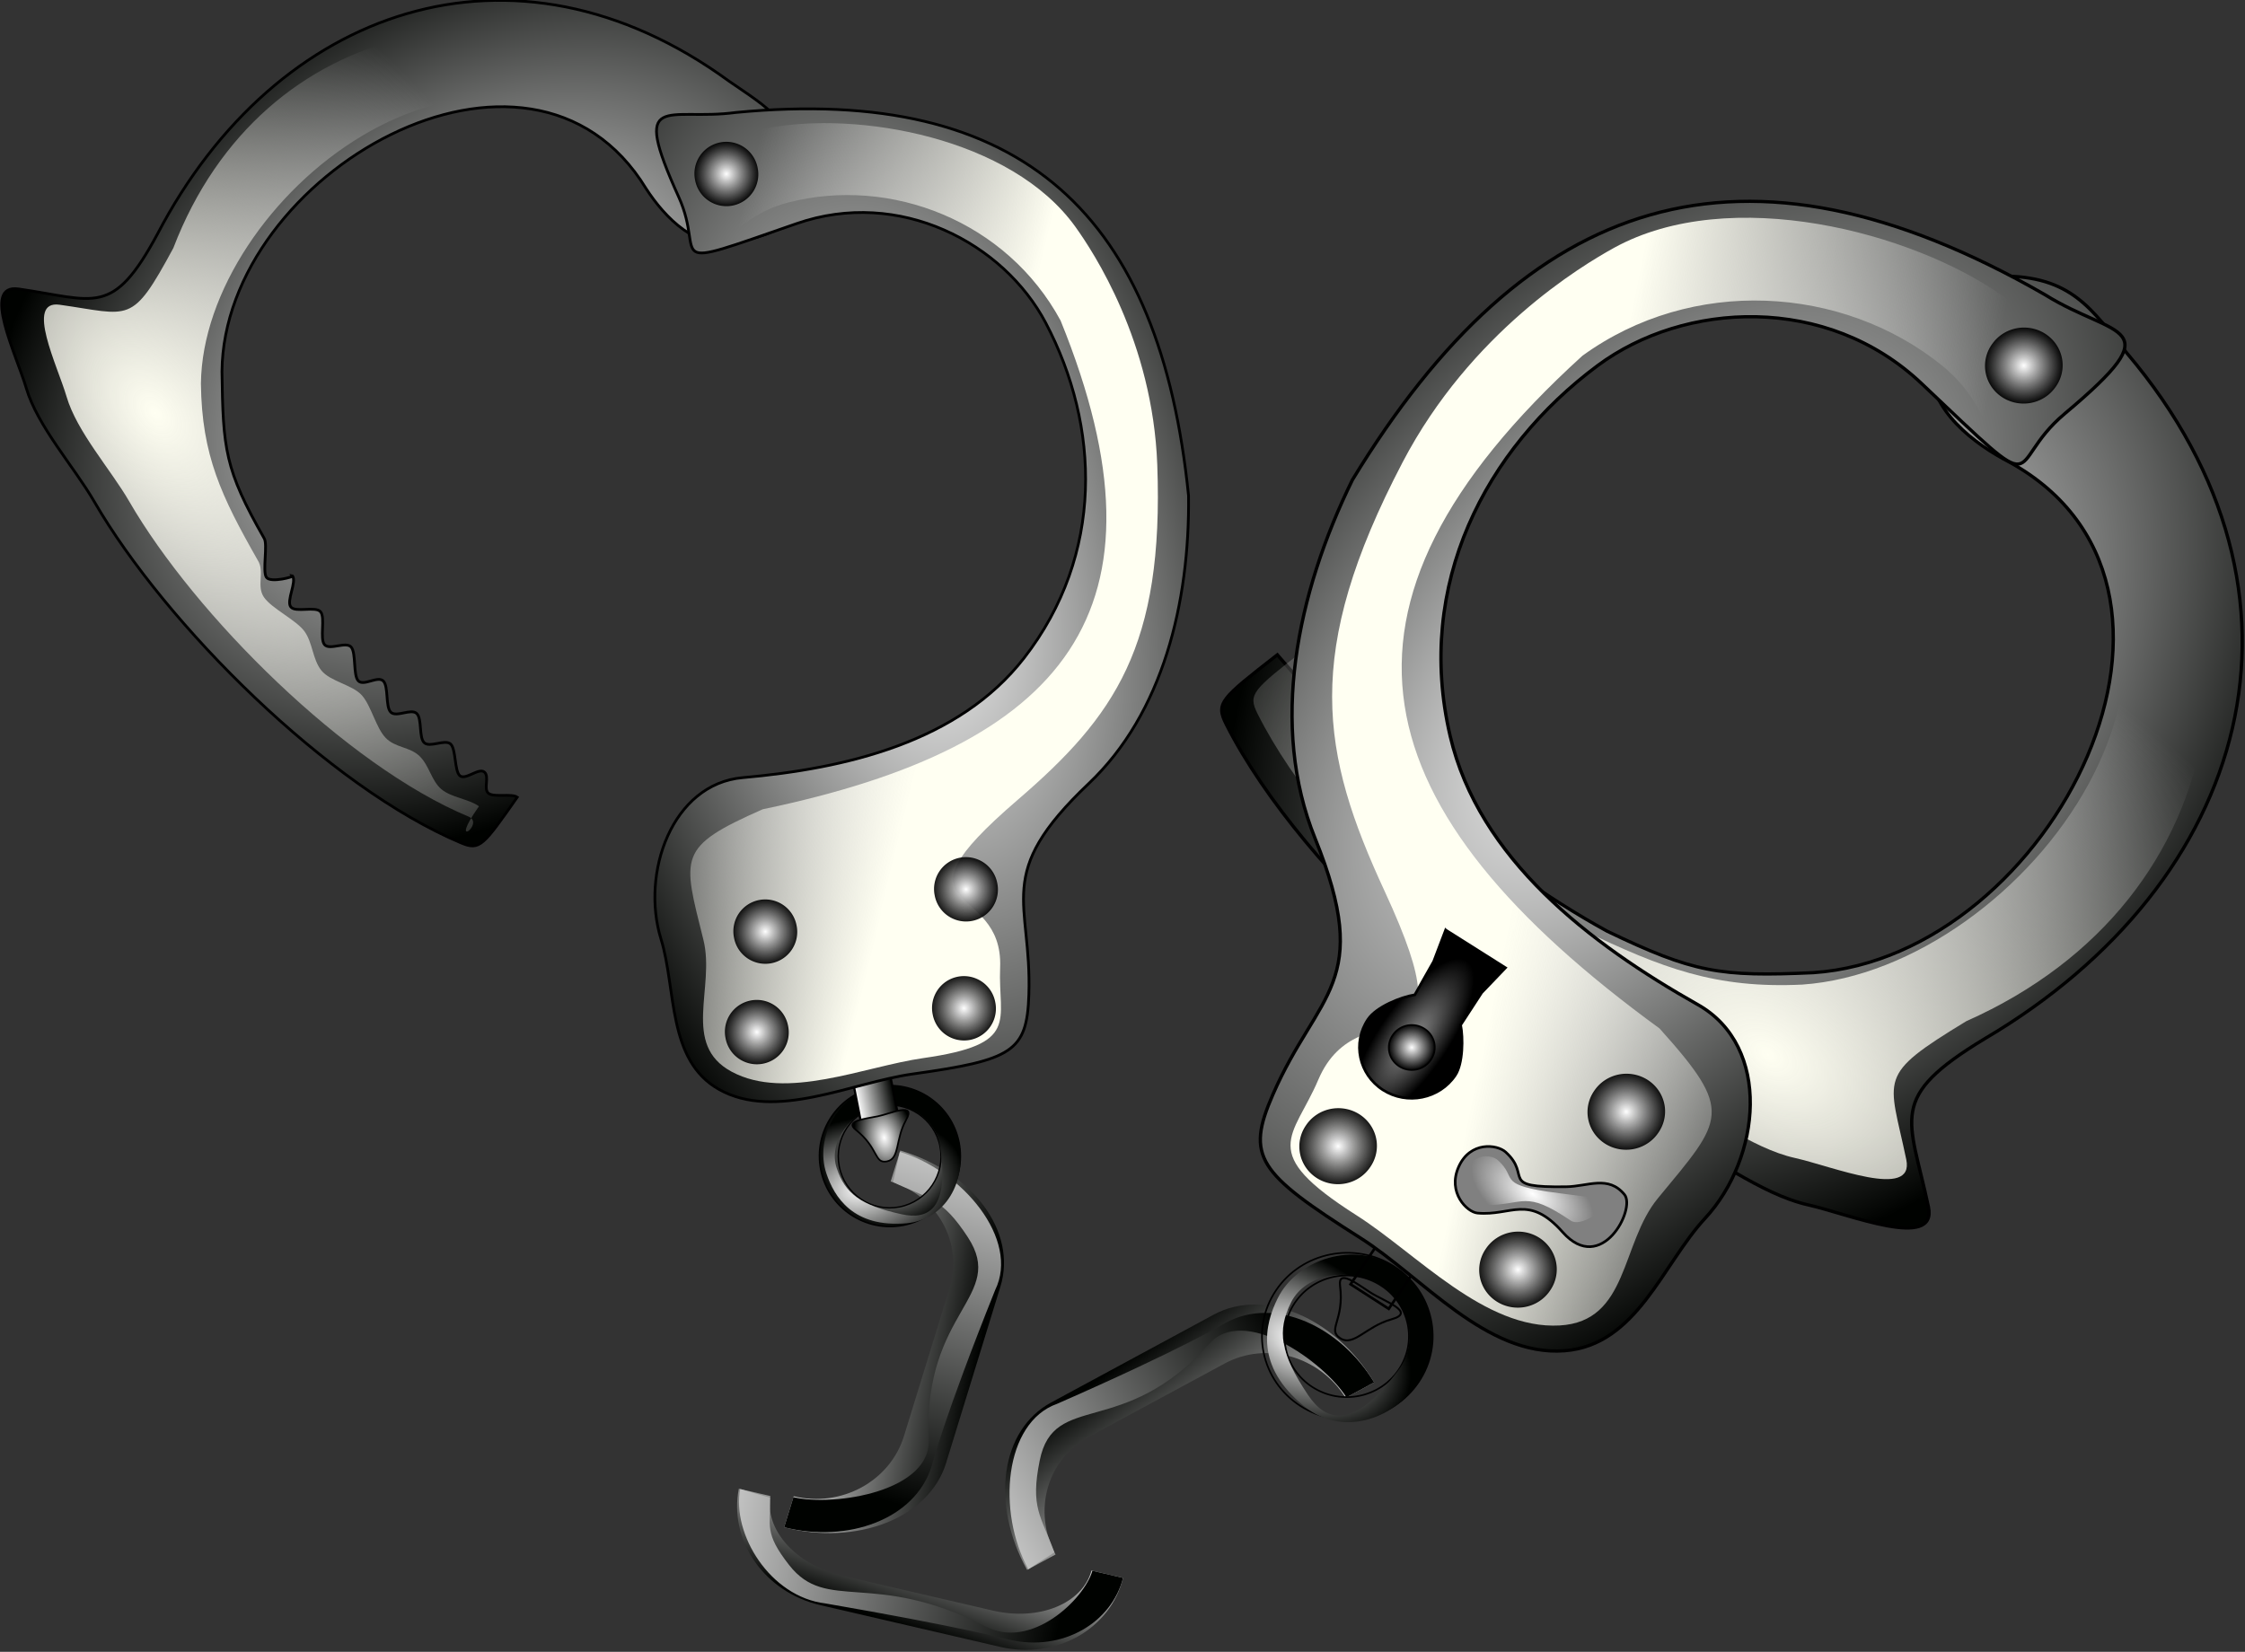 <?xml version="1.0" encoding="UTF-8"?>
<svg version="1.0" viewBox="0 0 510.53 375.71" xmlns="http://www.w3.org/2000/svg" xmlns:xlink="http://www.w3.org/1999/xlink">
<rect x="0" y="0" width="510.53" height="375.71" fill="#333333" stroke="none"/>
<defs>
<linearGradient id="e">
<stop stop-color="#fffff2" offset="0"/>
<stop stop-color="#f2f2f2" stop-opacity="0" offset="1"/>
</linearGradient>
<linearGradient id="b">
<stop stop-color="#fff" offset="0"/>
<stop stop-color="#000200" offset="1"/>
</linearGradient>
<linearGradient id="d" x1="145.46" x2="140.55" y1="863.39" y2="800.69" gradientUnits="userSpaceOnUse" xlink:href="#b"/>
<linearGradient id="c" x1="-7.972" x2="228.43" y1="829.06" y2="835.87" gradientUnits="userSpaceOnUse" xlink:href="#b"/>
<radialGradient id="h" cx="-25.297" cy="781.09" r="25.956" gradientTransform="matrix(1 0 0 1.001 -1.263 36.653)" gradientUnits="userSpaceOnUse" xlink:href="#b"/>
<radialGradient id="g" cx="-39.186" cy="828.31" r="25.703" gradientTransform="matrix(1.491 -.02 .013 1 8.33 -1.196)" gradientUnits="userSpaceOnUse">
<stop stop-color="#fff" stop-opacity=".983" offset="0"/>
<stop stop-color="#000200" offset="1"/>
</radialGradient>
<linearGradient id="i" x1="296.35" x2="310.12" y1="753.8" y2="753.8" gradientTransform="translate(-285.43 17.363)" gradientUnits="userSpaceOnUse" xlink:href="#b"/>
<radialGradient id="f" cx="304.31" cy="768.38" r="19.109" gradientTransform="matrix(.56 -4.1189e-7 1.929e-7 .856 -152.24 128.56)" gradientUnits="userSpaceOnUse" xlink:href="#b"/>
<radialGradient id="q" cx="507.58" cy="420.22" r="133.17" gradientTransform="matrix(.538 .993 -1.368 .742 186.69 -342.13)" gradientUnits="userSpaceOnUse" xlink:href="#b"/>
<radialGradient id="p" cx="442.26" cy="490.09" r="133.17" gradientTransform="matrix(.78 1.56 -1.007 .506 -85.905 -472.48)" gradientUnits="userSpaceOnUse" xlink:href="#e"/>
<radialGradient id="o" cx="545.88" cy="460.04" r="117.4" gradientTransform="matrix(1.292 -.043 .078 2.35 -715.67 -481.82)" gradientUnits="userSpaceOnUse" xlink:href="#b"/>
<linearGradient id="s" x1="604.81" x2="504.71" y1="375.76" y2="329.29" gradientTransform="translate(-520 115.71)" gradientUnits="userSpaceOnUse" xlink:href="#e"/>
<radialGradient id="a" cx="43.437" cy="431.62" r="10.102" gradientTransform="matrix(1 0 0 1.15 0 -64.744)" gradientUnits="userSpaceOnUse">
<stop stop-color="#fff" offset="0"/>
<stop stop-opacity=".896" offset="1"/>
</radialGradient>
<radialGradient id="n" cx="507.58" cy="420.22" r="133.17" gradientTransform="matrix(-1.128 -.054 -.075 1.555 1450.8 -206.68)" gradientUnits="userSpaceOnUse" xlink:href="#b"/>
<radialGradient id="m" cx="442.26" cy="490.09" r="133.17" gradientTransform="matrix(-1.744 -.026 -.019 1.127 1686.5 -17.619)" gradientUnits="userSpaceOnUse" xlink:href="#e"/>
<radialGradient id="l" cx="545.88" cy="460.04" r="117.4" gradientTransform="matrix(-1.289 -.105 -.191 2.344 1598.3 -563.74)" gradientUnits="userSpaceOnUse" xlink:href="#b"/>
<linearGradient id="r" x1="604.81" x2="504.71" y1="375.76" y2="329.29" gradientTransform="matrix(-.999 -.048 -.048 .999 1374.2 23.718)" gradientUnits="userSpaceOnUse" xlink:href="#e"/>
<radialGradient id="k" cx="865.29" cy="346.28" r="16.119" gradientTransform="matrix(-.648 -.006 .016 -1.802 1418.6 999.48)" gradientUnits="userSpaceOnUse">
<stop stop-color="#8a8a8a" offset="0"/>
<stop offset="1"/>
</radialGradient>
<radialGradient id="j" cx="715.61" cy="389.72" r="20.849" gradientTransform="matrix(1 0 0 .546 0 177.02)" gradientUnits="userSpaceOnUse">
<stop stop-color="#fff" offset="0"/>
<stop stop-color="#fff" stop-opacity="0" offset="1"/>
</radialGradient>
</defs>
<g transform="translate(-110.73 -262.5)">
<g transform="matrix(.624 0 0 .624 298.94 -6.294)">
<g transform="matrix(-.203 .659 -1.122 -.308 982.4 1078)">
<path d="m103.66 800.69c-30.224 0-54.623 18.88-55.316 42.56h17.094c0.859-15.32 21.143-27.47 46.222-27.47h81.72c25.07 0 45.35 12.15 46.21 27.47h17.13c-0.69-23.68-25.09-42.56-55.31-42.56h-97.75z" fill="url(#d)"/>
<path d="m106.16 801.95c-29.254-2.76-56.385 20.85-57.059 41.3l16.365-0.76c3.614-12.22 0.741-15.89 17.656-27.51 24.938-17.12 43.578 6.57 107.98-6.81 26.49-6.04 48.13 21.85 48.97 35.08h16.65c-0.68-20.45-22.37-38.52-51.75-38.52 0 0-26.84 0.76-98.81-2.78z" fill="url(#c)"/>
</g>
<g transform="matrix(.981 -.193 .193 .981 -104.82 79.519)">
<g transform="translate(2.525 -35.355)">
<path d="m-26.544 792.5c-14.194 0-25.719 11.52-25.719 25.72 0 14.19 11.525 25.72 25.719 25.72s25.688-11.53 25.688-25.72c-4.4e-4 -14.2-11.494-25.72-25.688-25.72zm-0.156 7.09c10.348 0 18.75 8.4 18.75 18.75-2e-4 10.35-8.402 18.75-18.75 18.75s-18.719-8.4-18.719-18.75 8.371-18.75 18.719-18.75z" fill="url(#h)" stroke="#000" stroke-width=".505"/>
<path d="m-26.544 792.5c-14.194 0-25.707 13.88-23.951 27.48 1.142 8.85 5.647 21.38 25.214 23.45 14.303 1.51 24.425-11.02 24.425-25.21-4.4e-4 -14.2-11.494-25.72-25.688-25.72zm-0.156 7.09c10.348 0 19.195 8.41 18.75 18.75-1.01 23.48-9.678 25.35-18.498 21.53-14.213-6.15-18.718-11.43-19.981-21.02-1.351-10.26 9.381-19.26 19.729-19.26z" fill="url(#g)"/>
</g>
<g transform="translate(-42.932 -10.354)" stroke="#000">
<rect x="10.926" y="763.02" width="13.763" height="16.289" fill="url(#i)" stroke-width=".8"/>
<path d="m27.152 781.56c-5.221 6.06-4.837 13.36-9.683 13.36-4.847 0-1.895-5.25-8.95-13.5-3.42-4 3.99-3.28 8.837-3.28 4.846 0 14.995-2.61 9.796 3.42z" fill="url(#f)" stroke-width=".602"/>
</g>
<path d="m-5.94 387.02c-65.863-71.23-156.75-58.42-215.14 14.45-22.02 26.82-26.91 19.23-53.58 9.9-13.05-4.56-5.36 23.55-4.21 36.03 1.34 14.43 11.6 31.61 16.31 45.32 16.84 49.04 63.84 118.85 107.24 147.98 6.08 4.07 7.59 2.6 23.26-12.42-1.65-1.79-8.32-1.49-9.99-3.38s1.65-5.98-0.03-7.96c-1.69-1.99-7.3 1.7-8.98-0.37s0.56-9.9-1.12-12.04c-1.67-2.15-7.63-0.04-9.29-2.26-1.67-2.21 0.97-8.75-0.67-11.02-1.64-2.28-7.55 0.06-9.16-2.27-1.61-2.32 1.08-9.32-0.49-11.69s-7.4 0.59-8.93-1.82c-1.52-2.4 1.27-10.18-0.2-12.62s-7.91-0.24-9.32-2.7c-1.4-2.46 2.23-9.56 0.89-12.03-1.33-2.47-9.06-1.37-10.31-3.85-1.26-2.47 3.96-8.51 2.79-10.98 0.98 0.39-8.36 1.14-9.43-1.32s2.91-11.69 1.94-14.13c-9.24-27.51-8.42-34.75-3.36-62.57 14.48-70.73 136.49-111.91 164.57-35.65 4.707 11.77 13.9 25.93 28.219 25.58 16.285-0.39 25.321-1.98 27.477-17.15 3.047-21.44-6.565-28.72-18.486-41.03z" fill="url(#q)" fill-rule="evenodd" stroke="#000" stroke-width="1px"/>
<path d="m-11.722 396.81c-60.955-65.74-156.56-65.98-204.7 10.83-20.49 24.86-19.94 20.84-44.66 12.27-12.11-4.19-5.03 21.79-3.98 33.33 1.21 13.35 10.69 29.22 15.03 41.89 15.52 45.33 58.98 109.81 99.18 136.65 5.63 3.76-10.11 10.97 4.46-2.95-3.06-3.31-9.29-5.05-12.25-8.76-2.96-3.7-2.66-9.38-5.5-13.41-2.85-4.04-8.13-4.64-10.84-8.93-2.72-4.29-2.86-12.27-5.42-16.74-2.56-4.48-10.4-7.24-12.79-11.83-2.4-4.59-1.13-10.65-3.34-15.28s-10.03-10.34-12.04-14.94c-2-4.6 2.17-9.18 0.38-13.68-8.51-25.43-12.65-41.43-7.9-67.17 13.58-65.46 128.15-126.32 174.81-42.96 4.338 10.87 15.8 31.54 29.086 31.19 15.109-0.4 15.503 2.44 17.535-11.59 2.873-19.84-6.03-26.56-17.063-37.92z" fill="url(#p)" fill-rule="evenodd"/>
<path d="m-32.07 424.95c5.617 23.9-13.345 25.35 40.276 17.79 39.402-5.56 72.72 21.63 82.111 53 12.193 40.75 4.711 87.02-31.327 118.41-29.296 25.51-71.571 26.99-109.06 22.99-25.699-2.74-43.207 26.99-40.568 51.94 2.021 19.1-6.387 43.76 10.167 57.91 17.927 15.33 47.966 6.9 70.286 8.12 36.814 2.03 42.52 0.08 47.201-20.18 7.753-33.55-4.468-45.51 36.281-71.33 31.463-19.94 48.853-57.6 55.943-95.89 9.56-102-29.576-158.57-134.89-168.99-25.249-1.54-36.301-15.8-26.42 26.23z" fill="url(#o)" fill-rule="evenodd" stroke="#000" stroke-width="1px"/>
<path d="m-25.529 429.08c3.979 25.5 8.468 6.93 32.169 5.53 38.695-2.29 76.963 22.17 89.168 61.4 21.792 112.37-28.662 152.63-140.9 153.85-33.478 7.51-31.987 11.12-30.426 42.55 0.892 17.96-15.314 35.9 0.814 49.14 17.466 14.35 47.741 7.47 69.487 8.62 35.867 1.89 29.305-8.02 33.866-26.97 7.553-31.4-39.024-26.37 18.044-58.74 40.708-23.09 63.177-44.69 73.547-110.07 7.03-44.38-7.88-80.67-12.56-90.93-16.616-36.38-69.71-56.88-103.43-56.91-24.604-0.01-38.063-30.58-29.779 22.53z" fill="url(#s)" fill-rule="evenodd"/>
<path transform="matrix(1.15 0 0 1 -63.36 -11.565)" d="m53.538 431.62a10.102 11.617 0 1 1-20.203 0 10.102 11.617 0 1 1 20.203 0z" fill="url(#a)"/>
<path transform="matrix(1.15 0 0 1 -37.097 303.6)" d="m53.538 431.62a10.102 11.617 0 1 1-20.203 0 10.102 11.617 0 1 1 20.203 0z" fill="url(#a)"/>
<path transform="matrix(1.15 0 0 1 -112.86 297.54)" d="m53.538 431.62a10.102 11.617 0 1 1-20.203 0 10.102 11.617 0 1 1 20.203 0z" fill="url(#a)"/>
<path transform="matrix(1.15 0 0 1 -102.76 262.19)" d="m53.538 431.62a10.102 11.617 0 1 1-20.203 0 10.102 11.617 0 1 1 20.203 0z" fill="url(#a)"/>
<path transform="matrix(1.15 0 0 1 -28.005 261.18)" d="m53.538 431.62a10.102 11.617 0 1 1-20.203 0 10.102 11.617 0 1 1 20.203 0z" fill="url(#a)"/>
</g>
<g transform="matrix(.67 .166 -.245 1.138 141.53 6.151)">
<path d="m103.66 800.69c-30.224 0-54.623 18.88-55.316 42.56h17.094c0.859-15.32 21.143-27.47 46.222-27.47h81.72c25.07 0 45.35 12.15 46.21 27.47h17.13c-0.69-23.68-25.09-42.56-55.31-42.56h-97.75z" fill="url(#d)"/>
<path d="m106.16 801.95c-29.254-2.76-56.385 20.85-57.059 41.3l16.365-0.76c3.614-12.22 0.741-15.89 17.656-27.51 24.938-17.12 43.578 6.57 107.98-6.81 26.49-6.04 48.13 21.85 48.97 35.08h16.65c-0.68-20.45-22.37-38.52-51.75-38.52 0 0-26.84 0.76-98.81-2.78z" fill="url(#c)"/>
</g>
<g transform="matrix(.607 -.328 .584 1.007 -449.11 169.7)">
<path d="m103.66 800.69c-30.224 0-54.623 18.88-55.316 42.56h17.094c0.859-15.32 21.143-27.47 46.222-27.47h81.72c25.07 0 45.35 12.15 46.21 27.47h17.13c-0.69-23.68-25.09-42.56-55.31-42.56h-97.75z" fill="url(#d)"/>
<path d="m106.16 801.95c-29.254-2.76-56.385 20.85-57.059 41.3l16.365-0.76c3.614-12.22 0.741-15.89 17.656-27.51 24.938-17.12 43.578 6.57 107.98-6.81 26.49-6.04 48.13 21.85 48.97 35.08h16.65c-0.68-20.45-22.37-38.52-51.75-38.52 0 0-26.84 0.76-98.81-2.78z" fill="url(#c)"/>
</g>
<g transform="matrix(1.011 .65 -.665 .988 389.22 -43.692)">
<g transform="translate(332.86 -12.857)">
<g transform="translate(2.525 -35.355)">
<path d="m-26.544 792.5c-14.194 0-25.719 11.52-25.719 25.72 0 14.19 11.525 25.72 25.719 25.72s25.688-11.53 25.688-25.72c-4.4e-4 -14.2-11.494-25.72-25.688-25.72zm-0.156 7.09c10.348 0 18.75 8.4 18.75 18.75-2e-4 10.35-8.402 18.75-18.75 18.75s-18.719-8.4-18.719-18.75 8.371-18.75 18.719-18.75z" fill="url(#h)" stroke="#000" stroke-width=".505"/>
<path d="m-26.544 792.5c-14.194 0-25.707 13.88-23.951 27.48 1.142 8.85 5.647 21.38 25.214 23.45 14.303 1.51 24.425-11.02 24.425-25.21-4.4e-4 -14.2-11.494-25.72-25.688-25.72zm-0.156 7.09c10.348 0 19.195 8.41 18.75 18.75-1.01 23.48-9.678 25.35-18.498 21.53-14.213-6.15-18.718-11.43-19.981-21.02-1.351-10.26 9.381-19.26 19.729-19.26z" fill="url(#g)"/>
</g>
<g transform="translate(-42.932 -10.354)" stroke="#000">
<rect x="10.926" y="763.02" width="13.763" height="16.289" fill="url(#i)" stroke-width=".8"/>
<path d="m27.152 781.56c-5.221 6.06-4.837 13.36-9.683 13.36-4.847 0-1.895-5.25-8.95-13.5-3.42-4 3.99-3.28 8.837-3.28 4.846 0 14.995-2.61 9.796 3.42z" fill="url(#f)" stroke-width=".602"/>
</g>
</g>
<g transform="translate(-384.29 312.86)">
<g transform="translate(-154.6 -208.23)">
<path d="m877.37 283.2c92.75 28.44 120.63 115.89 80.31 200.11-14.61 31.48-5.65 32.59 14.32 52.57 9.78 9.79-18.88 15.05-30.63 19.42-13.58 5.06-33.52 3.26-47.91 4.97-51.49 6.1-134.78-5.96-179.85-32.43-6.31-3.71-5.64-5.7 1.09-26.34 37.31 11.41 87.92 19.53 129.77 16.58 28.79-3.62 36.07-6.84 58.94-23.46 57.45-43.73 41.62-171.54-39.27-163.75-12.64 0.86-29.39-1.28-35.29-14.33-6.71-14.84-9.2-23.67 3.53-32.19 17.99-12.05 28.73-6.55 44.99-1.15z" fill="url(#n)" fill-rule="evenodd" stroke="#000" stroke-width="1px"/>
<path d="m871.05 292.66c85.69 26.4 127.37 112.43 79.05 189.13-13.51 29.25-10.12 27.01 8.32 45.57 9.03 9.08-17.45 13.98-28.3 18.04-12.55 4.7-30.97 3.04-44.27 4.63-47.57 5.67-124.52-5.51-166.15-30.08-5.83-3.44-5.21-5.3 1.02-24.47 34.46 10.59 78.67 29.12 117.33 26.37 26.6-3.37 43.46-6.89 64.59-22.33 53.09-40.64 60.08-166.4-35.26-172.28-11.69 0.81-35.28-0.56-40.73-12.68-6.19-13.78-8.93-12.91 2.84-20.83 16.63-11.19 26.54-6.08 41.56-1.07z" fill="url(#m)" fill-rule="evenodd"/>
<path d="m871.94 309.17c-6.75 23.6 12.12 25.96-41.08 15.84-39.09-7.44-73.67 18.11-84.56 49-14.14 40.11-8.88 86.69 25.61 119.77 28.03 26.89 70.19 30.39 107.83 28.2 25.8-1.5 41.86 29.04 38.02 53.83-2.93 18.98 4.28 44.02-12.93 57.36-18.64 14.45-48.24 4.58-70.6 4.74-36.86 0.25-42.47-1.97-46.17-22.43-6.14-33.88 6.64-45.24-32.82-72.99-30.47-21.43-46.03-59.88-51.28-98.47-4.65-102.34 37.16-156.97 142.85-162.31 25.3-0.33 37.02-14.05 25.13 27.46z" fill="url(#l)" fill-rule="evenodd" stroke="#000" stroke-width="1px"/>
<path d="m865.21 312.98c-5.2 25.28-8.79 6.52-32.4 3.99-38.54-4.15-77.93 18.44-92.01 57.04-27.16 111.19 21.3 153.83 133.35 160.44 33.08 9.1 31.42 12.64 28.35 43.96-1.75 17.9 13.57 36.59-3.17 49.05-18.13 13.49-48.04 5.16-69.82 5.26-35.92 0.17-28.89-9.41-32.53-28.56-6.04-31.72 40.24-24.47-15.21-59.53-39.55-25.02-60.96-47.67-68.17-113.48-4.9-44.66 11.74-80.2 16.9-90.22 18.35-35.54 72.37-53.47 106.04-51.88 24.59 1.17 39.5-28.71 28.67 23.93z" fill="url(#r)" fill-rule="evenodd"/>
<path transform="matrix(-1.149 -.055 -.048 .999 924.15 -125.34)" d="m53.538 431.62a10.102 11.617 0 1 1-20.203 0 10.102 11.617 0 1 1 20.203 0z" fill="url(#a)"/>
</g>
<g transform="translate(-204.05 -.505)" stroke="#000" stroke-width=".8">
<path d="m853.11 336.77 2.32 10.09 0.89 11.7c-3.13 2.87-7.62 9.47-7.62 14.06 0 8.67 7.04 15.72 15.72 15.72 8.67 0 15.72-7.05 15.71-15.72 0-4.29-4.39-11.02-7.17-13.86l-0.18-11.8 1.78-10.36-21.45 0.17z" fill="url(#k)"/>
<path transform="matrix(.681 0 0 .592 834.91 117.12)" d="m53.538 431.62a10.102 11.617 0 1 1-20.203 0 10.102 11.617 0 1 1 20.203 0z" fill="url(#a)"/>
</g>
<path transform="matrix(1.15 0 0 1 675.34 -78.45)" d="m53.538 431.62a10.102 11.617 0 1 1-20.203 0 10.102 11.617 0 1 1 20.203 0z" fill="url(#a)"/>
<path d="m738.86 374.8c-7.39-2.41-10.58 3.97-16 7.64-17.09 11.59-10.22 2.89-21.09 1.08-3.45-0.58-10.78 3-9.33 11.55 1.45 8.56 9.79 10.31 12.57 8.83 9.1-4.84 9.55-13.44 24.68-9.19 17.11 4.81 14.51-18.16 9.17-19.91z" fill="#808080" stroke="#000" stroke-width=".8"/>
<path transform="matrix(1.15 0 0 1 674.83 -19.862)" d="m53.538 431.62a10.102 11.617 0 1 1-20.203 0 10.102 11.617 0 1 1 20.203 0z" fill="url(#a)"/>
<path transform="matrix(1.15 0 0 1 608.67 -21.882)" d="m53.538 431.62a10.102 11.617 0 1 1-20.203 0 10.102 11.617 0 1 1 20.203 0z" fill="url(#a)"/>
<path d="m736.46 378.34s-15.14 7.39-17.76 8.57c-13.53 6.09-9.67 1.24-17.54-0.01-2.5-0.4-7.3 2.08-6.25 8 1.05 5.93 8.73 6.97 10.61 5.74 10.13-6.64 7.2-10.64 24.23-10.24 3.85 0.08 6.71-8.6 6.71-12.06z" fill="url(#j)"/>
</g>
</g>
<g transform="matrix(.602 -.336 -.403 -.707 383.44 1614.6)">
<path d="m103.66 800.69c-30.224 0-54.623 18.88-55.316 42.56h17.094c0.859-15.32 21.143-27.47 46.222-27.47h81.72c25.07 0 45.35 12.15 46.21 27.47h17.13c-0.69-23.68-25.09-42.56-55.31-42.56h-97.75z" fill="url(#d)"/>
<path d="m106.16 801.95c-29.254-2.76-56.385 20.85-57.059 41.3l16.365-0.76c3.614-12.22 0.741-15.89 17.656-27.51 24.938-17.12 43.578 6.57 107.98-6.81 26.49-6.04 48.13 21.85 48.97 35.08h16.65c-0.68-20.45-22.37-38.52-51.75-38.52 0 0-26.84 0.76-98.81-2.78z" fill="url(#c)"/>
</g>
<g transform="matrix(.672 .156 .177 -.794 -214.1 1635.4)">
<path d="m103.66 800.69c-30.224 0-54.623 18.88-55.316 42.56h17.094c0.859-15.32 21.143-27.47 46.222-27.47h81.72c25.07 0 45.35 12.15 46.21 27.47h17.13c-0.69-23.68-25.09-42.56-55.31-42.56h-97.75z" fill="url(#d)"/>
<path d="m106.16 801.95c-29.254-2.76-56.385 20.85-57.059 41.3l16.365-0.76c3.614-12.22 0.741-15.89 17.656-27.51 24.938-17.12 43.578 6.57 107.98-6.81 26.49-6.04 48.13 21.85 48.97 35.08h16.65c-0.68-20.45-22.37-38.52-51.75-38.52 0 0-26.84 0.76-98.81-2.78z" fill="url(#c)"/>
</g>
<g transform="matrix(-.194 .662 .783 .221 -624.52 631.13)">
<path d="m103.66 800.69c-30.224 0-54.623 18.88-55.316 42.56h17.094c0.859-15.32 21.143-27.47 46.222-27.47h81.72c25.07 0 45.35 12.15 46.21 27.47h17.13c-0.69-23.68-25.09-42.56-55.31-42.56h-97.75z" fill="url(#d)"/>
<path d="m106.16 801.95c-29.254-2.76-56.385 20.85-57.059 41.3l16.365-0.76c3.614-12.22 0.741-15.89 17.656-27.51 24.938-17.12 43.578 6.57 107.98-6.81 26.49-6.04 48.13 21.85 48.97 35.08h16.65c-0.68-20.45-22.37-38.52-51.75-38.52 0 0-26.84 0.76-98.81-2.78z" fill="url(#c)"/>
</g>
</g>
</g>
</svg>
